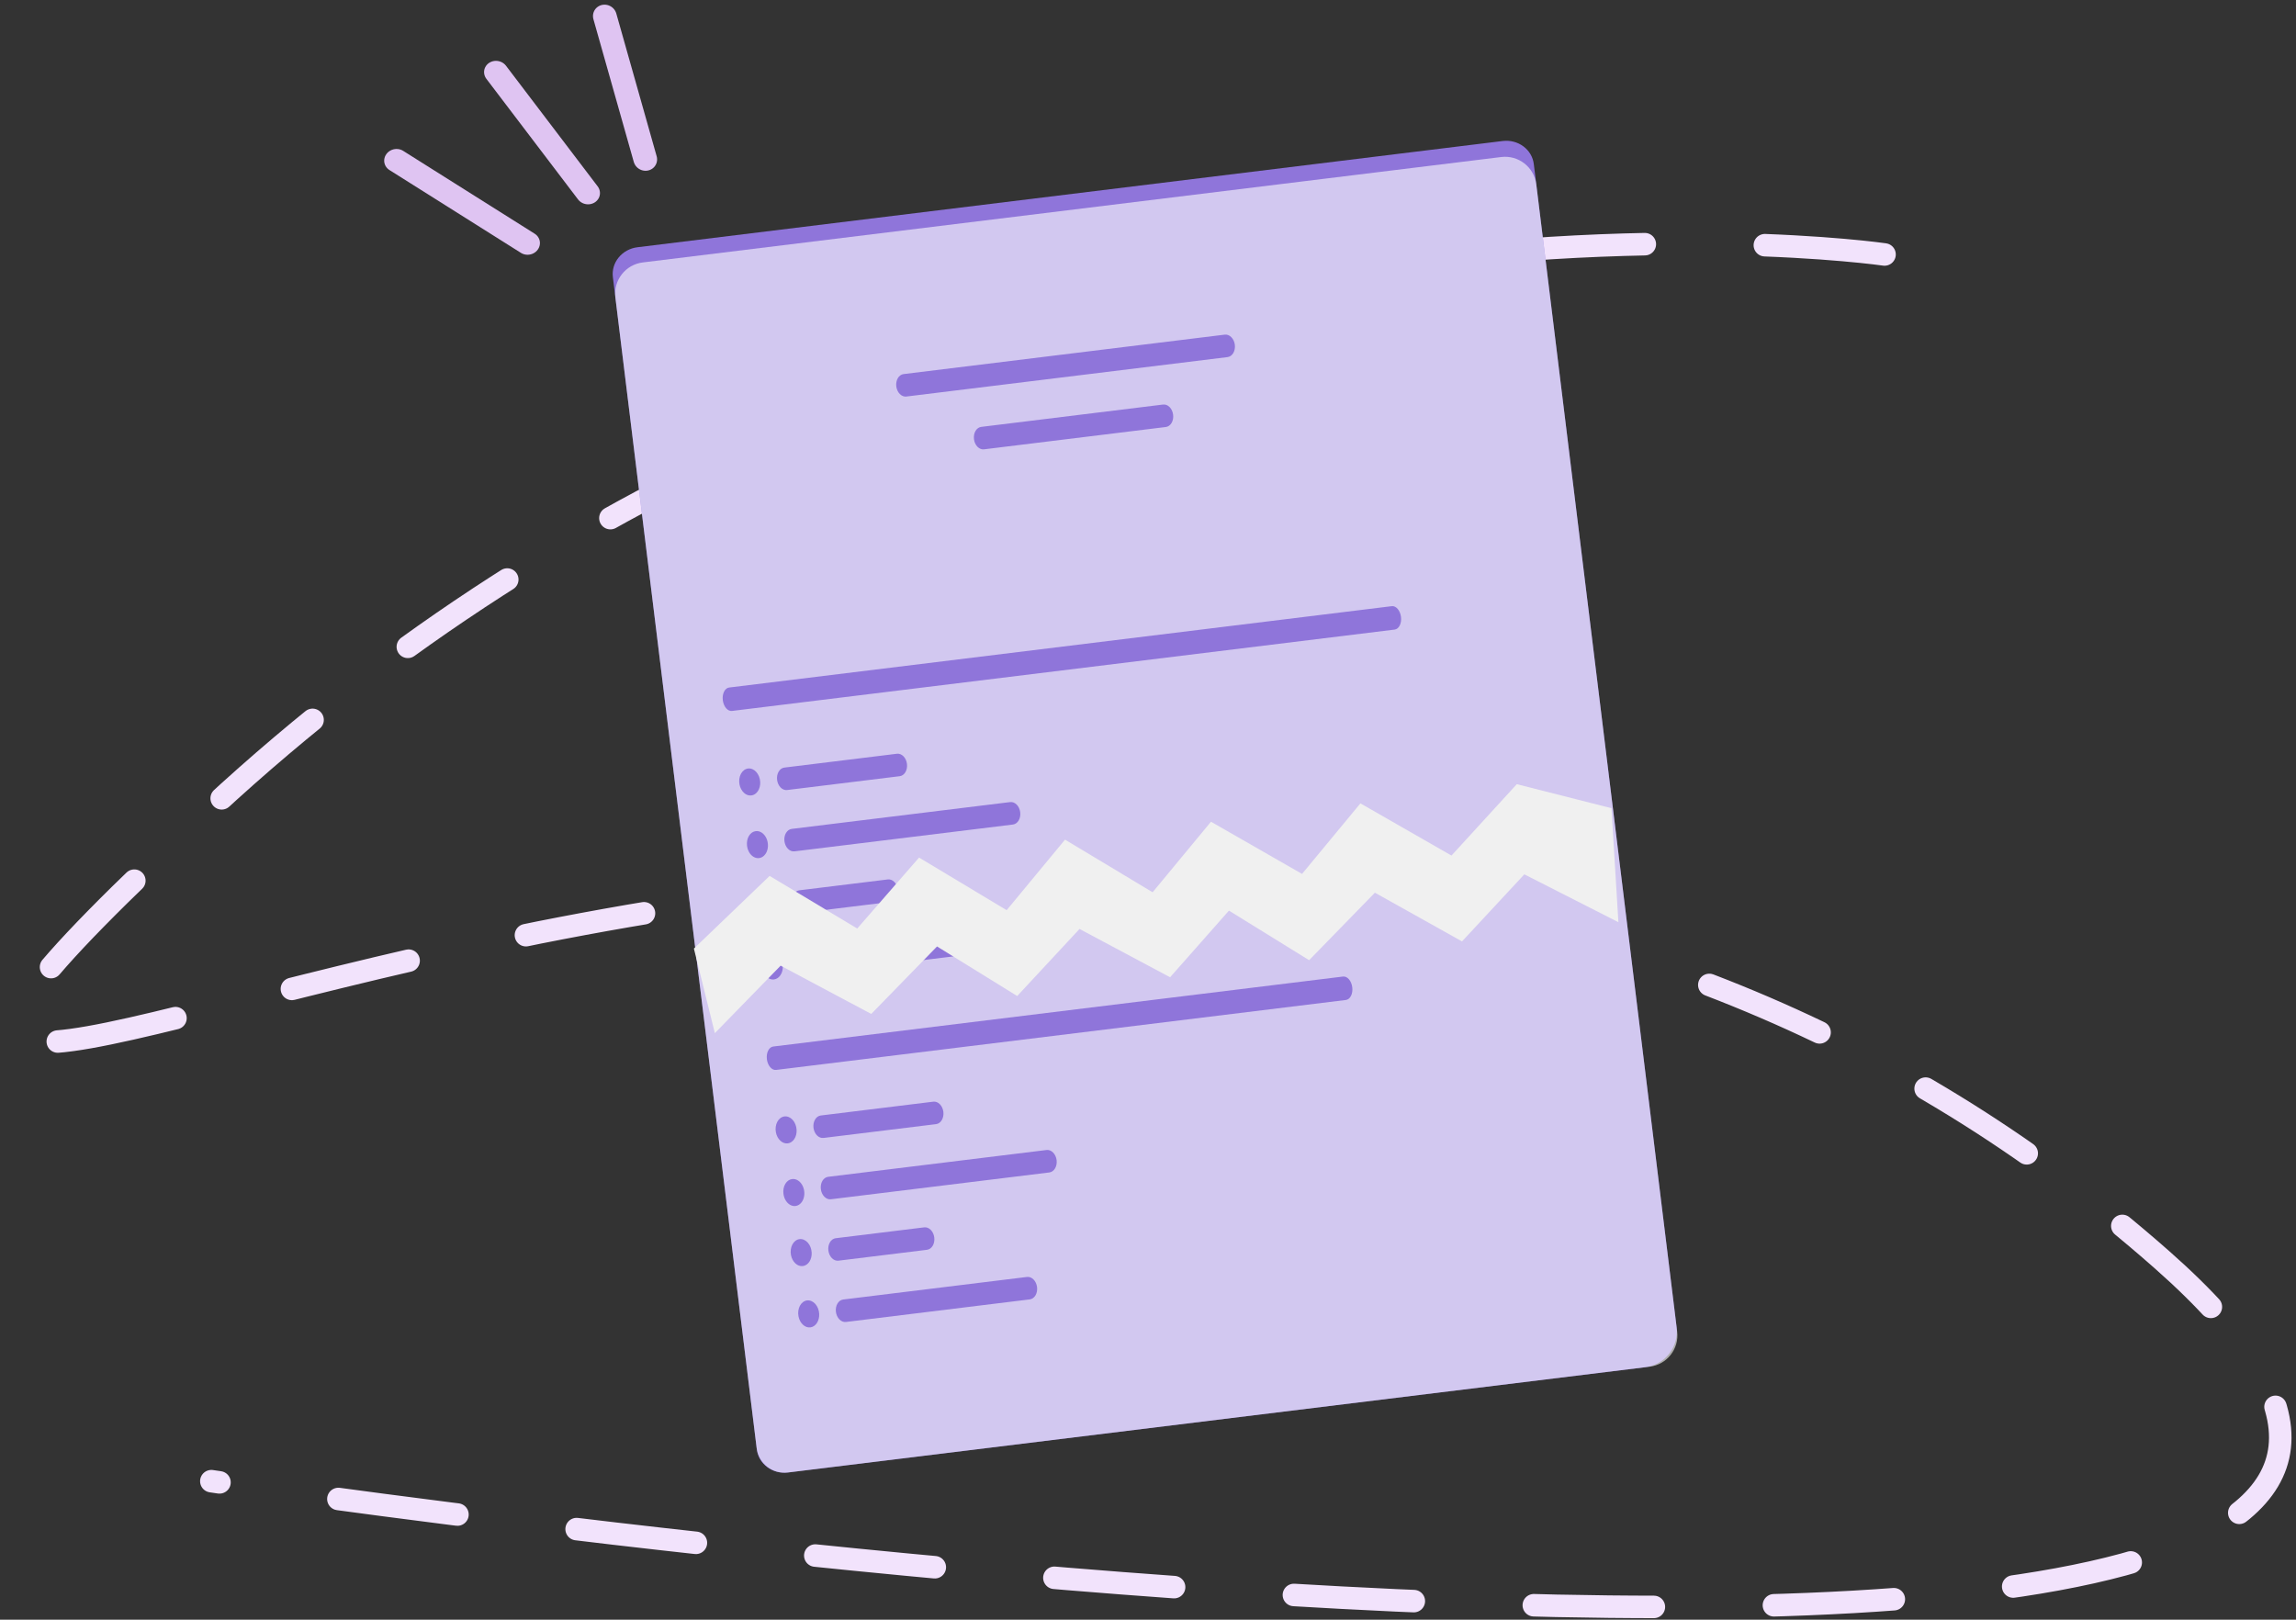 <svg width="292" height="206" viewBox="0 0 292 206" fill="none" xmlns="http://www.w3.org/2000/svg">
<rect x="0" y="0" width="292" height="206" fill="#333333" stroke="none"/>
<path d="M239.671 32.364C239.671 32.364 121.346 15.188 26.878 102.738C-69.942 192.468 137.679 39.094 274.977 160.234C364.197 238.954 26.878 188.38 26.878 188.38" stroke="#F2E3FC" stroke-width="2.863" stroke-linecap="round" stroke-dasharray="15.27 15.27"/>
<line x1="1.5" y1="-1.5" x2="20.367" y2="-1.5" transform="matrix(0.272 0.962 -0.97 0.241 75.062 1)" stroke="#DFC4F2" stroke-width="3" stroke-linecap="round"/>
<line x1="1.5" y1="-1.5" x2="21.272" y2="-1.5" transform="matrix(-0.846 -0.533 0.582 -0.813 69.269 30.523)" stroke="#DFC4F2" stroke-width="3" stroke-linecap="round"/>
<line x1="1.5" y1="-1.5" x2="20.765" y2="-1.5" transform="matrix(0.605 0.796 -0.831 0.556 60.951 8.835)" stroke="#DFC4F2" stroke-width="3" stroke-linecap="round"/>
<path d="M195.064 20.858L211.112 151.562L213.227 168.788C213.535 171.295 211.752 173.578 209.245 173.886L190.851 176.144L100.194 187.275C99.256 187.388 98.315 187.143 97.576 186.594C96.837 186.045 96.361 185.238 96.252 184.349L77.944 35.239C77.834 34.349 78.101 33.451 78.685 32.74C79.269 32.029 80.124 31.563 81.06 31.446L191.111 17.933C192.05 17.818 192.994 18.061 193.735 18.61C194.477 19.158 194.955 19.967 195.064 20.858Z" fill="#8F75DA"/>
<path opacity="0.6" d="M190.922 19.971C193.116 19.702 195.113 21.262 195.383 23.456L213.297 169.356C213.566 171.55 212.006 173.547 209.812 173.816L100.194 187.276C99.256 187.388 98.313 187.126 97.57 186.547C96.828 185.968 96.346 185.119 96.232 184.187L78.263 37.837C77.993 35.643 79.553 33.646 81.748 33.377L190.922 19.971Z" fill="white"/>
<path d="M156.118 45.416L115.265 50.432C114.972 50.468 114.674 50.352 114.435 50.11C114.195 49.867 114.035 49.518 113.988 49.14C113.942 48.761 114.013 48.384 114.187 48.09C114.36 47.797 114.622 47.613 114.914 47.577L155.767 42.56C156.059 42.525 156.358 42.641 156.597 42.883C156.837 43.126 156.997 43.474 157.044 43.853C157.09 44.232 157.019 44.609 156.845 44.902C156.672 45.195 156.41 45.38 156.118 45.416Z" fill="#8F75DA"/>
<path d="M148.181 54.318L125.144 57.146C124.852 57.182 124.554 57.066 124.314 56.824C124.075 56.581 123.914 56.232 123.868 55.854C123.821 55.475 123.893 55.097 124.066 54.804C124.24 54.511 124.502 54.326 124.794 54.291L147.918 51.451C148.21 51.415 148.509 51.531 148.748 51.774C148.988 52.016 149.148 52.365 149.195 52.744C149.241 53.123 149.17 53.5 148.996 53.793C148.822 54.086 148.561 54.271 148.269 54.307L148.181 54.318Z" fill="#8F75DA"/>
<path d="M177.369 80.071L93.095 90.419C92.833 90.451 92.562 90.325 92.342 90.069C92.123 89.812 91.972 89.446 91.924 89.051C91.875 88.656 91.933 88.265 92.084 87.963C92.235 87.661 92.467 87.473 92.73 87.441L177.003 77.094C177.266 77.061 177.536 77.187 177.756 77.444C177.976 77.7 178.127 78.066 178.175 78.461C178.223 78.856 178.166 79.247 178.015 79.549C177.864 79.851 177.631 80.039 177.369 80.071Z" fill="#8F75DA"/>
<path d="M171.218 127.172L98.705 136.075C98.442 136.108 98.17 135.982 97.95 135.726C97.729 135.469 97.578 135.103 97.53 134.709C97.481 134.314 97.539 133.922 97.691 133.62C97.843 133.318 98.076 133.13 98.34 133.098L170.803 124.2C171.066 124.168 171.338 124.294 171.558 124.55C171.779 124.807 171.93 125.173 171.978 125.567C172.027 125.962 171.969 126.354 171.817 126.656C171.665 126.958 171.432 127.146 171.169 127.178L171.218 127.172Z" fill="#8F75DA"/>
<path d="M94.049 99.772C94.132 100.194 94.332 100.571 94.611 100.829C94.889 101.088 95.227 101.208 95.556 101.168C95.886 101.127 96.184 100.929 96.392 100.611C96.6 100.293 96.703 99.878 96.681 99.449C96.669 99.21 96.618 98.973 96.531 98.755C96.445 98.536 96.326 98.34 96.18 98.18C96.035 98.019 95.867 97.897 95.687 97.821C95.507 97.746 95.319 97.719 95.136 97.741C94.952 97.764 94.776 97.836 94.62 97.952C94.464 98.069 94.33 98.228 94.228 98.419C94.126 98.61 94.057 98.829 94.026 99.062C93.996 99.295 94.003 99.537 94.049 99.772Z" fill="#8F75DA"/>
<path d="M95.006 107.567C95.046 107.908 95.163 108.232 95.342 108.498C95.521 108.764 95.755 108.96 96.013 109.062C96.271 109.164 96.542 109.166 96.791 109.069C97.04 108.972 97.257 108.779 97.412 108.516C97.569 108.253 97.657 107.931 97.666 107.591C97.676 107.251 97.607 106.909 97.467 106.607C97.327 106.306 97.123 106.06 96.881 105.899C96.639 105.739 96.37 105.672 96.108 105.707C95.76 105.75 95.449 105.97 95.243 106.319C95.036 106.668 94.951 107.117 95.006 107.567Z" fill="#8F75DA"/>
<path d="M95.965 115.377C96.048 115.799 96.248 116.176 96.527 116.434C96.805 116.692 97.143 116.813 97.472 116.772C97.802 116.732 98.1 116.533 98.308 116.215C98.516 115.897 98.619 115.483 98.597 115.054C98.585 114.814 98.534 114.578 98.448 114.359C98.361 114.141 98.242 113.945 98.096 113.784C97.951 113.623 97.783 113.501 97.603 113.426C97.423 113.35 97.235 113.323 97.052 113.346C96.868 113.368 96.692 113.44 96.536 113.557C96.38 113.674 96.246 113.833 96.144 114.024C96.042 114.215 95.973 114.434 95.942 114.667C95.912 114.9 95.919 115.142 95.965 115.377Z" fill="#8F75DA"/>
<path d="M96.923 123.174C97.005 123.595 97.205 123.973 97.484 124.231C97.763 124.489 98.1 124.61 98.43 124.569C98.759 124.529 99.057 124.33 99.265 124.012C99.474 123.694 99.577 123.28 99.554 122.85C99.542 122.611 99.491 122.375 99.405 122.156C99.319 121.938 99.199 121.742 99.053 121.581C98.908 121.42 98.74 121.298 98.56 121.223C98.38 121.147 98.193 121.12 98.009 121.142C97.825 121.165 97.65 121.237 97.493 121.354C97.337 121.471 97.204 121.63 97.101 121.821C96.999 122.012 96.93 122.231 96.9 122.464C96.869 122.697 96.877 122.938 96.923 123.174Z" fill="#8F75DA"/>
<path d="M114.42 98.719L100.105 100.477C99.813 100.513 99.514 100.397 99.275 100.155C99.036 99.912 98.875 99.563 98.829 99.185C98.782 98.806 98.854 98.428 99.027 98.135C99.201 97.842 99.462 97.657 99.754 97.622L114.07 95.864C114.362 95.828 114.66 95.944 114.9 96.186C115.139 96.429 115.3 96.778 115.346 97.156C115.393 97.535 115.321 97.913 115.148 98.206C114.974 98.499 114.712 98.684 114.42 98.719Z" fill="#8F75DA"/>
<path d="M128.822 104.866L101.04 108.277C100.748 108.313 100.449 108.197 100.21 107.954C99.971 107.712 99.81 107.363 99.763 106.984C99.717 106.606 99.788 106.228 99.962 105.935C100.136 105.642 100.397 105.457 100.689 105.421L128.472 102.01C128.764 101.974 129.062 102.09 129.302 102.333C129.541 102.575 129.702 102.924 129.748 103.303C129.795 103.681 129.723 104.059 129.55 104.352C129.376 104.645 129.115 104.83 128.822 104.866Z" fill="#8F75DA"/>
<path d="M113.264 114.703L101.999 116.087C101.707 116.122 101.408 116.006 101.169 115.764C100.929 115.522 100.769 115.173 100.722 114.794C100.676 114.415 100.747 114.038 100.921 113.745C101.094 113.452 101.356 113.267 101.648 113.231L112.913 111.848C113.205 111.812 113.504 111.928 113.743 112.17C113.982 112.413 114.143 112.762 114.19 113.14C114.236 113.519 114.165 113.897 113.991 114.19C113.817 114.483 113.556 114.668 113.264 114.703Z" fill="#8F75DA"/>
<path d="M126.334 121.011L102.956 123.882C102.664 123.917 102.365 123.801 102.126 123.559C101.887 123.317 101.726 122.968 101.679 122.589C101.633 122.21 101.704 121.833 101.878 121.54C102.052 121.247 102.313 121.062 102.605 121.026L125.983 118.155C126.275 118.12 126.574 118.236 126.813 118.478C127.053 118.72 127.213 119.069 127.26 119.448C127.306 119.827 127.235 120.204 127.061 120.497C126.887 120.79 126.626 120.975 126.334 121.011Z" fill="#8F75DA"/>
<path d="M98.679 144.021C98.761 144.443 98.961 144.82 99.24 145.078C99.519 145.337 99.856 145.457 100.186 145.417C100.515 145.376 100.813 145.178 101.022 144.86C101.23 144.542 101.333 144.127 101.31 143.698C101.298 143.459 101.247 143.222 101.161 143.004C101.075 142.785 100.955 142.589 100.81 142.429C100.664 142.268 100.496 142.146 100.316 142.07C100.136 141.995 99.949 141.968 99.765 141.99C99.581 142.013 99.406 142.085 99.249 142.201C99.093 142.318 98.96 142.477 98.858 142.668C98.755 142.859 98.687 143.078 98.656 143.311C98.625 143.544 98.633 143.786 98.679 144.021Z" fill="#8F75DA"/>
<path d="M99.636 151.816C99.675 152.157 99.792 152.481 99.971 152.747C100.151 153.013 100.384 153.209 100.642 153.311C100.9 153.413 101.171 153.415 101.42 153.318C101.67 153.221 101.886 153.028 102.042 152.765C102.198 152.502 102.286 152.18 102.296 151.84C102.306 151.5 102.236 151.158 102.096 150.856C101.956 150.555 101.752 150.309 101.51 150.149C101.268 149.988 100.999 149.921 100.737 149.956C100.39 149.999 100.079 150.219 99.872 150.568C99.665 150.917 99.58 151.366 99.636 151.816Z" fill="#8F75DA"/>
<path d="M100.595 159.626C100.677 160.048 100.877 160.425 101.156 160.683C101.435 160.941 101.772 161.062 102.102 161.021C102.431 160.981 102.729 160.782 102.938 160.464C103.146 160.146 103.249 159.732 103.226 159.303C103.214 159.063 103.163 158.827 103.077 158.608C102.991 158.39 102.871 158.194 102.726 158.033C102.58 157.872 102.412 157.75 102.232 157.675C102.052 157.599 101.865 157.572 101.681 157.595C101.497 157.617 101.322 157.689 101.166 157.806C101.009 157.923 100.876 158.082 100.774 158.273C100.671 158.464 100.603 158.683 100.572 158.916C100.541 159.149 100.549 159.391 100.595 159.626Z" fill="#8F75DA"/>
<path d="M101.552 167.423C101.634 167.845 101.834 168.222 102.113 168.48C102.392 168.738 102.729 168.859 103.059 168.818C103.389 168.778 103.687 168.579 103.895 168.261C104.103 167.943 104.206 167.529 104.184 167.099C104.171 166.86 104.12 166.624 104.034 166.405C103.948 166.187 103.828 165.991 103.683 165.83C103.537 165.669 103.369 165.547 103.19 165.472C103.01 165.396 102.822 165.369 102.638 165.391C102.455 165.414 102.279 165.486 102.123 165.603C101.967 165.72 101.833 165.879 101.731 166.07C101.629 166.261 101.56 166.48 101.529 166.713C101.498 166.946 101.506 167.188 101.552 167.423Z" fill="#8F75DA"/>
<path d="M119.05 142.969L104.735 144.726C104.443 144.762 104.144 144.646 103.905 144.404C103.665 144.161 103.505 143.812 103.458 143.434C103.412 143.055 103.483 142.678 103.657 142.384C103.83 142.091 104.092 141.907 104.384 141.871L118.699 140.113C118.991 140.077 119.29 140.193 119.529 140.436C119.769 140.678 119.929 141.027 119.976 141.406C120.022 141.784 119.951 142.162 119.777 142.455C119.604 142.748 119.342 142.933 119.05 142.969Z" fill="#8F75DA"/>
<path d="M133.452 149.115L105.669 152.526C105.377 152.562 105.079 152.446 104.839 152.203C104.6 151.961 104.439 151.612 104.393 151.233C104.346 150.855 104.418 150.477 104.591 150.184C104.765 149.891 105.027 149.706 105.319 149.67L133.101 146.259C133.393 146.223 133.692 146.339 133.931 146.582C134.171 146.824 134.331 147.173 134.378 147.552C134.424 147.93 134.353 148.308 134.179 148.601C134.006 148.894 133.744 149.079 133.452 149.115Z" fill="#8F75DA"/>
<path d="M117.893 158.952L106.628 160.336C106.336 160.371 106.038 160.255 105.798 160.013C105.559 159.771 105.398 159.422 105.352 159.043C105.305 158.664 105.377 158.287 105.55 157.994C105.724 157.701 105.986 157.516 106.278 157.48L117.543 156.097C117.835 156.061 118.133 156.177 118.373 156.419C118.612 156.662 118.773 157.011 118.819 157.389C118.866 157.768 118.794 158.146 118.621 158.439C118.447 158.732 118.185 158.917 117.893 158.952Z" fill="#8F75DA"/>
<path d="M130.963 165.26L107.585 168.131C107.293 168.166 106.995 168.05 106.755 167.808C106.516 167.566 106.355 167.217 106.309 166.838C106.262 166.459 106.334 166.082 106.507 165.789C106.681 165.496 106.943 165.311 107.235 165.275L130.613 162.405C130.905 162.369 131.203 162.485 131.443 162.727C131.682 162.969 131.843 163.318 131.889 163.697C131.936 164.076 131.864 164.453 131.69 164.746C131.517 165.039 131.255 165.224 130.963 165.26Z" fill="#8F75DA"/>
<path d="M90.914 131.398L88.248 120.643L97.88 111.4L109.02 118.092L116.884 109.066L128.024 115.759L135.447 106.787L146.587 113.479L154.009 104.508L165.591 111.146L173.014 102.174L184.596 108.812L192.902 99.733L204.942 102.788L205.825 117.288L193.862 111.201L185.936 119.73L174.857 113.534L166.49 122.118L156.295 115.814L148.811 124.289L137.29 118.147L129.365 126.677L119.17 120.372L110.802 128.956L99.281 122.814L90.914 131.398Z" fill="#F0F0F0"/>
</svg>
